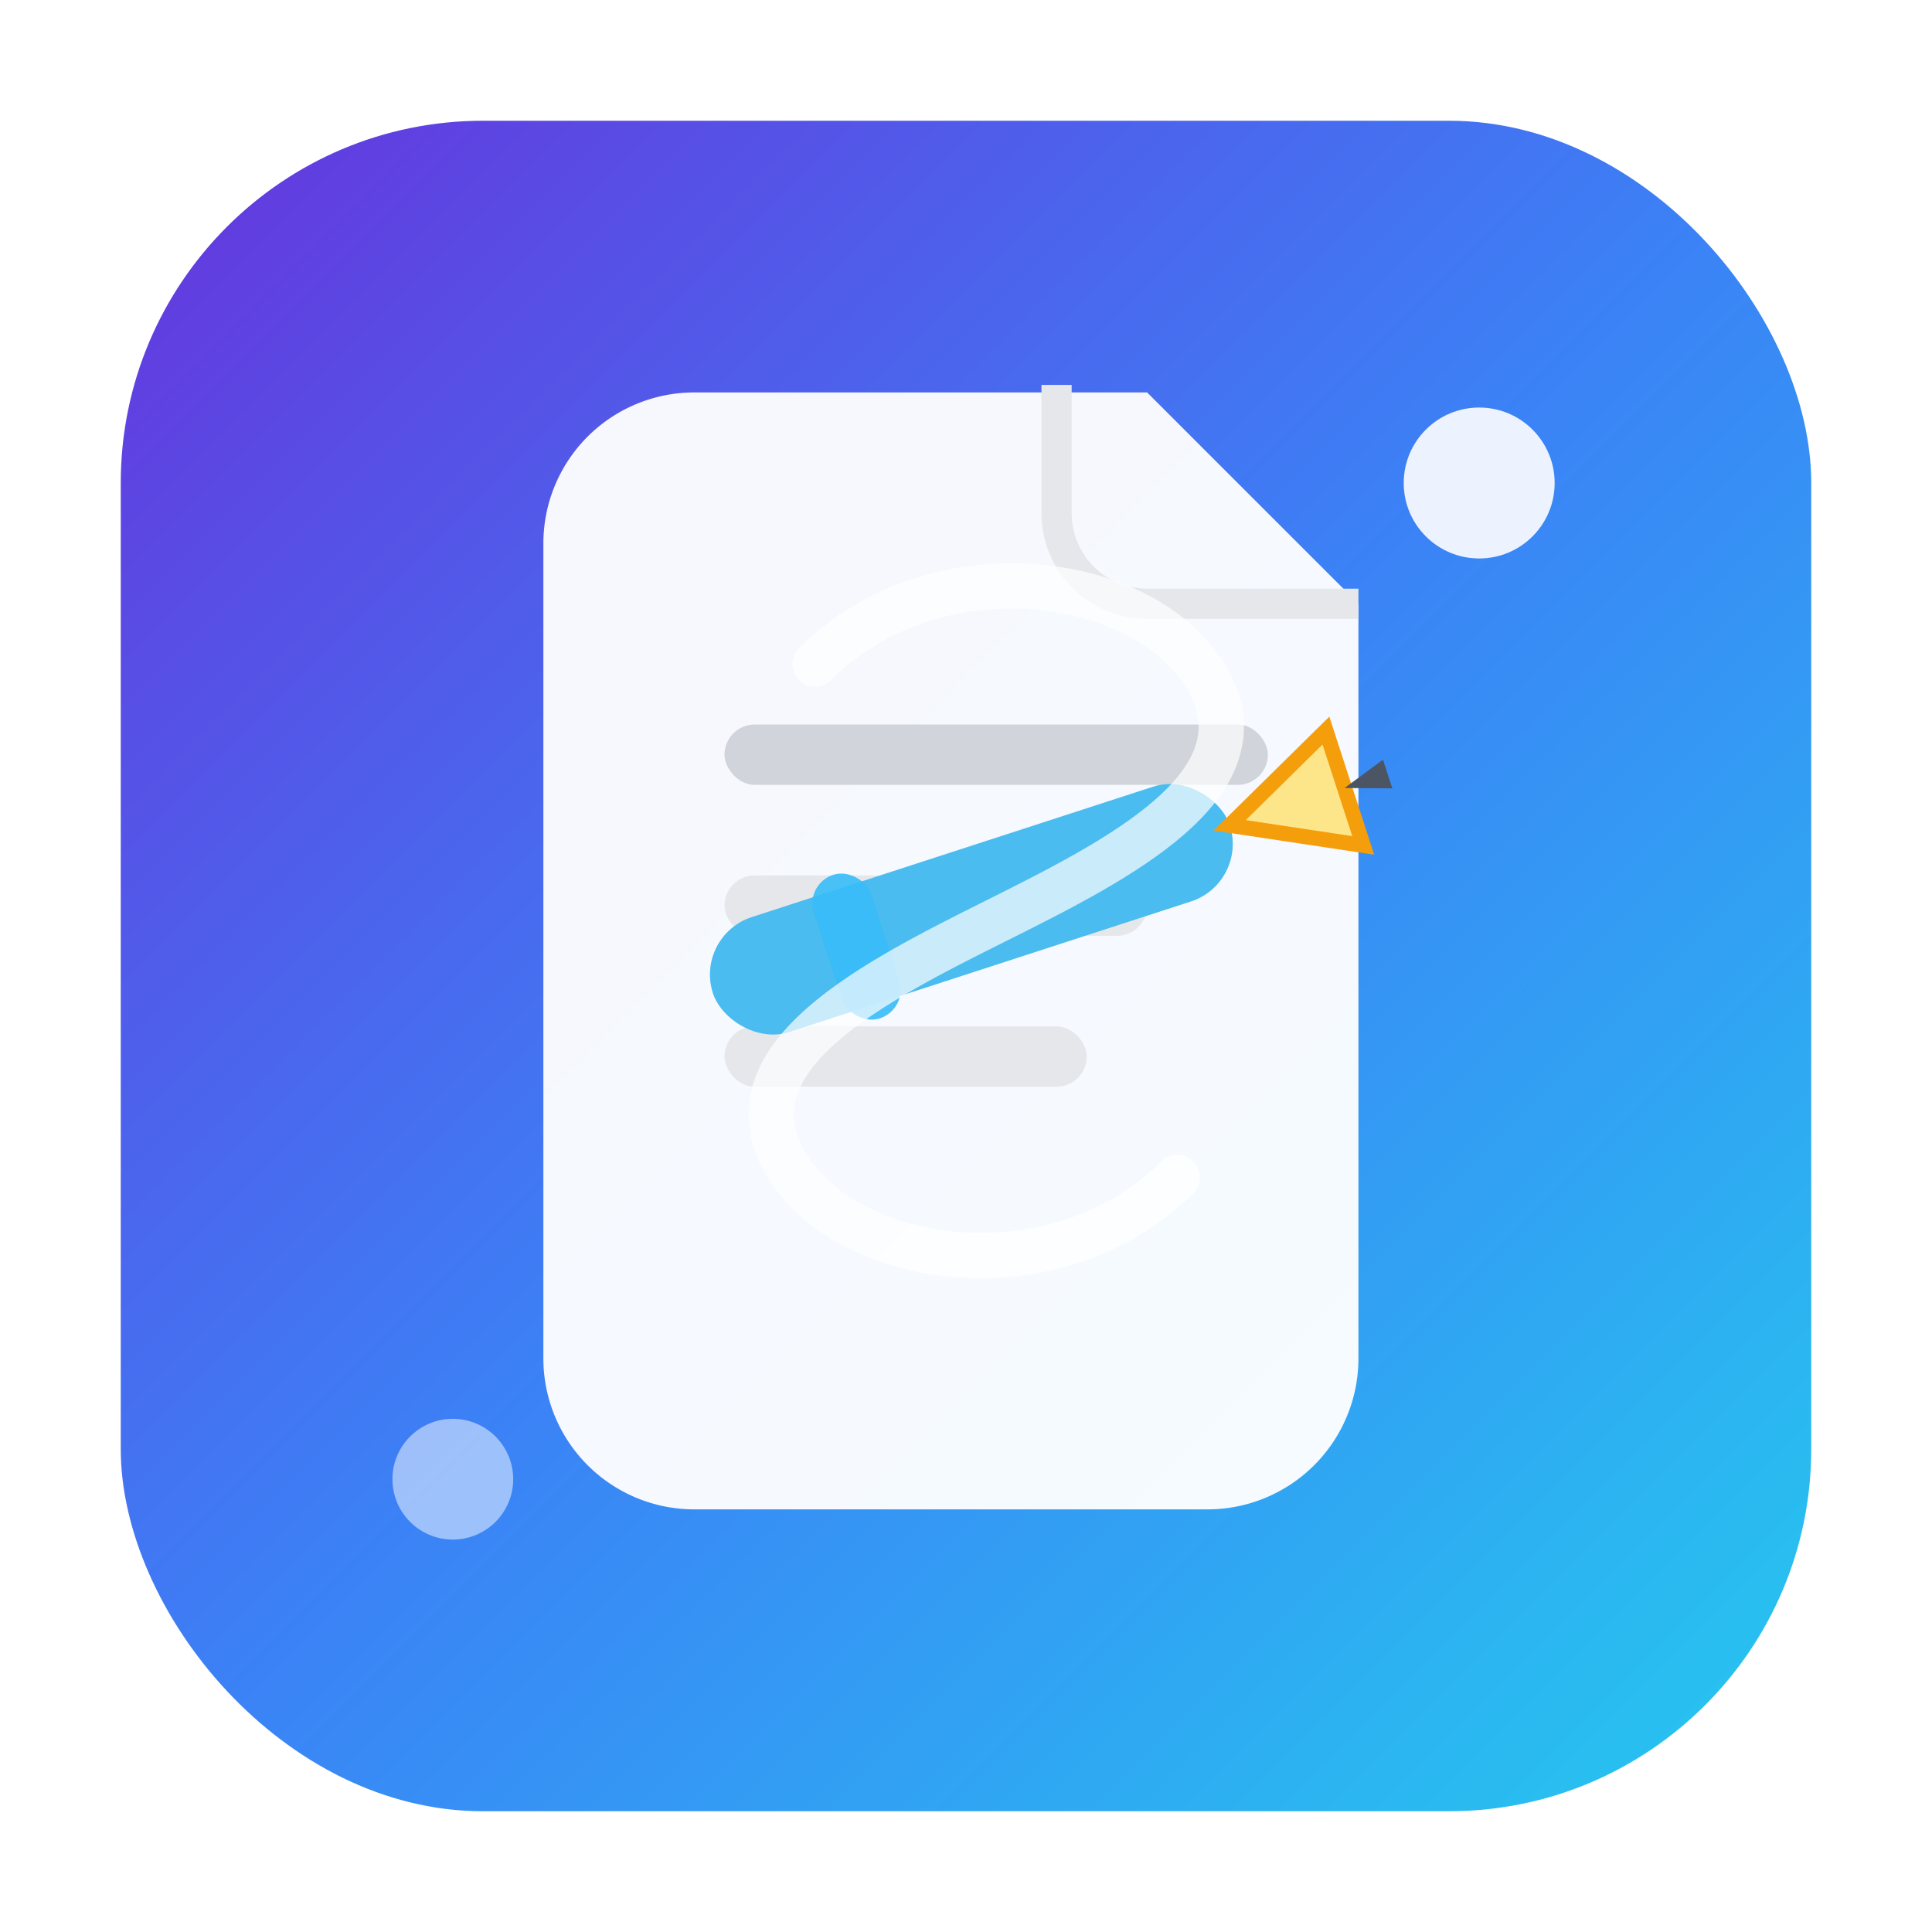 <?xml version="1.0" encoding="UTF-8"?>
<svg width="128" height="128" viewBox="0 0 128 128" fill="none" xmlns="http://www.w3.org/2000/svg" role="img" aria-labelledby="title desc">
  <title id="title">NoteSkrib Mark</title>
  <desc id="desc">A modern gradient badge combining a document and pencil stroke to represent thoughtful note writing</desc>
  <defs>
    <linearGradient id="ns-grad" x1="0" y1="0" x2="128" y2="128" gradientUnits="userSpaceOnUse">
      <stop offset="0%" stop-color="#6D28D9"/>
      <stop offset="50%" stop-color="#3B82F6"/>
      <stop offset="100%" stop-color="#22D3EE"/>
    </linearGradient>
    <filter id="ns-shadow" x="-20%" y="-20%" width="140%" height="140%" color-interpolation-filters="sRGB">
      <feDropShadow dx="0" dy="6" stdDeviation="6" flood-color="#000000" flood-opacity="0.15"/>
    </filter>
  </defs>

  <!-- Badge background -->
  <rect x="8" y="8" width="112" height="112" rx="24" fill="url(#ns-grad)" filter="url(#ns-shadow)"/>

  <!-- Document sheet -->
  <g transform="translate(30,26)">
    <path d="M16 0h30l14 14v50a10 10 0 0 1-10 10H16A10 10 0 0 1 6 64V10A10 10 0 0 1 16 0Z" fill="white" fill-opacity="0.95"/>
    <path d="M60 14H46a6 6 0 0 1-6-6V-0.5" stroke="#E5E7EB" stroke-width="2"/>
    <!-- lines -->
    <rect x="18" y="22" width="36" height="4" rx="2" fill="#D1D5DB"/>
    <rect x="18" y="32" width="28" height="4" rx="2" fill="#E5E7EB"/>
    <rect x="18" y="42" width="24" height="4" rx="2" fill="#E5E7EB"/>
  </g>

  <!-- Pencil and scribble -->
  <g transform="translate(46,62) rotate(-18)">
    <!-- pencil body -->
    <rect x="0" y="0" width="36" height="8" rx="4" fill="#0EA5E9"/>
    <rect x="0" y="0" width="36" height="8" rx="4" fill="white" fill-opacity="0.25"/>
    <!-- ferrule -->
    <rect x="8" y="-1" width="4" height="10" rx="2" fill="#38BDF8" opacity="0.9"/>
    <!-- tip -->
    <polygon points="36,4 44,0 44,8" fill="#FDE68A" stroke="#F59E0B" stroke-width="1"/>
    <!-- lead -->
    <polygon points="44,4 47,3 47,5" fill="#4B5563"/>
  </g>

  <!-- S-shaped scribble -->
  <path d="M78 78c-8 8-22 6-26-1-4-7 6-12 14-16 8-4 18-9 14-16-4-7-18-9-26-1" fill="none" stroke="white" stroke-opacity="0.7" stroke-width="3" stroke-linecap="round"/>

  <!-- Accent dots -->
  <circle cx="98" cy="32" r="5" fill="white" fill-opacity="0.9"/>
  <circle cx="30" cy="98" r="4" fill="white" fill-opacity="0.5"/>
</svg>